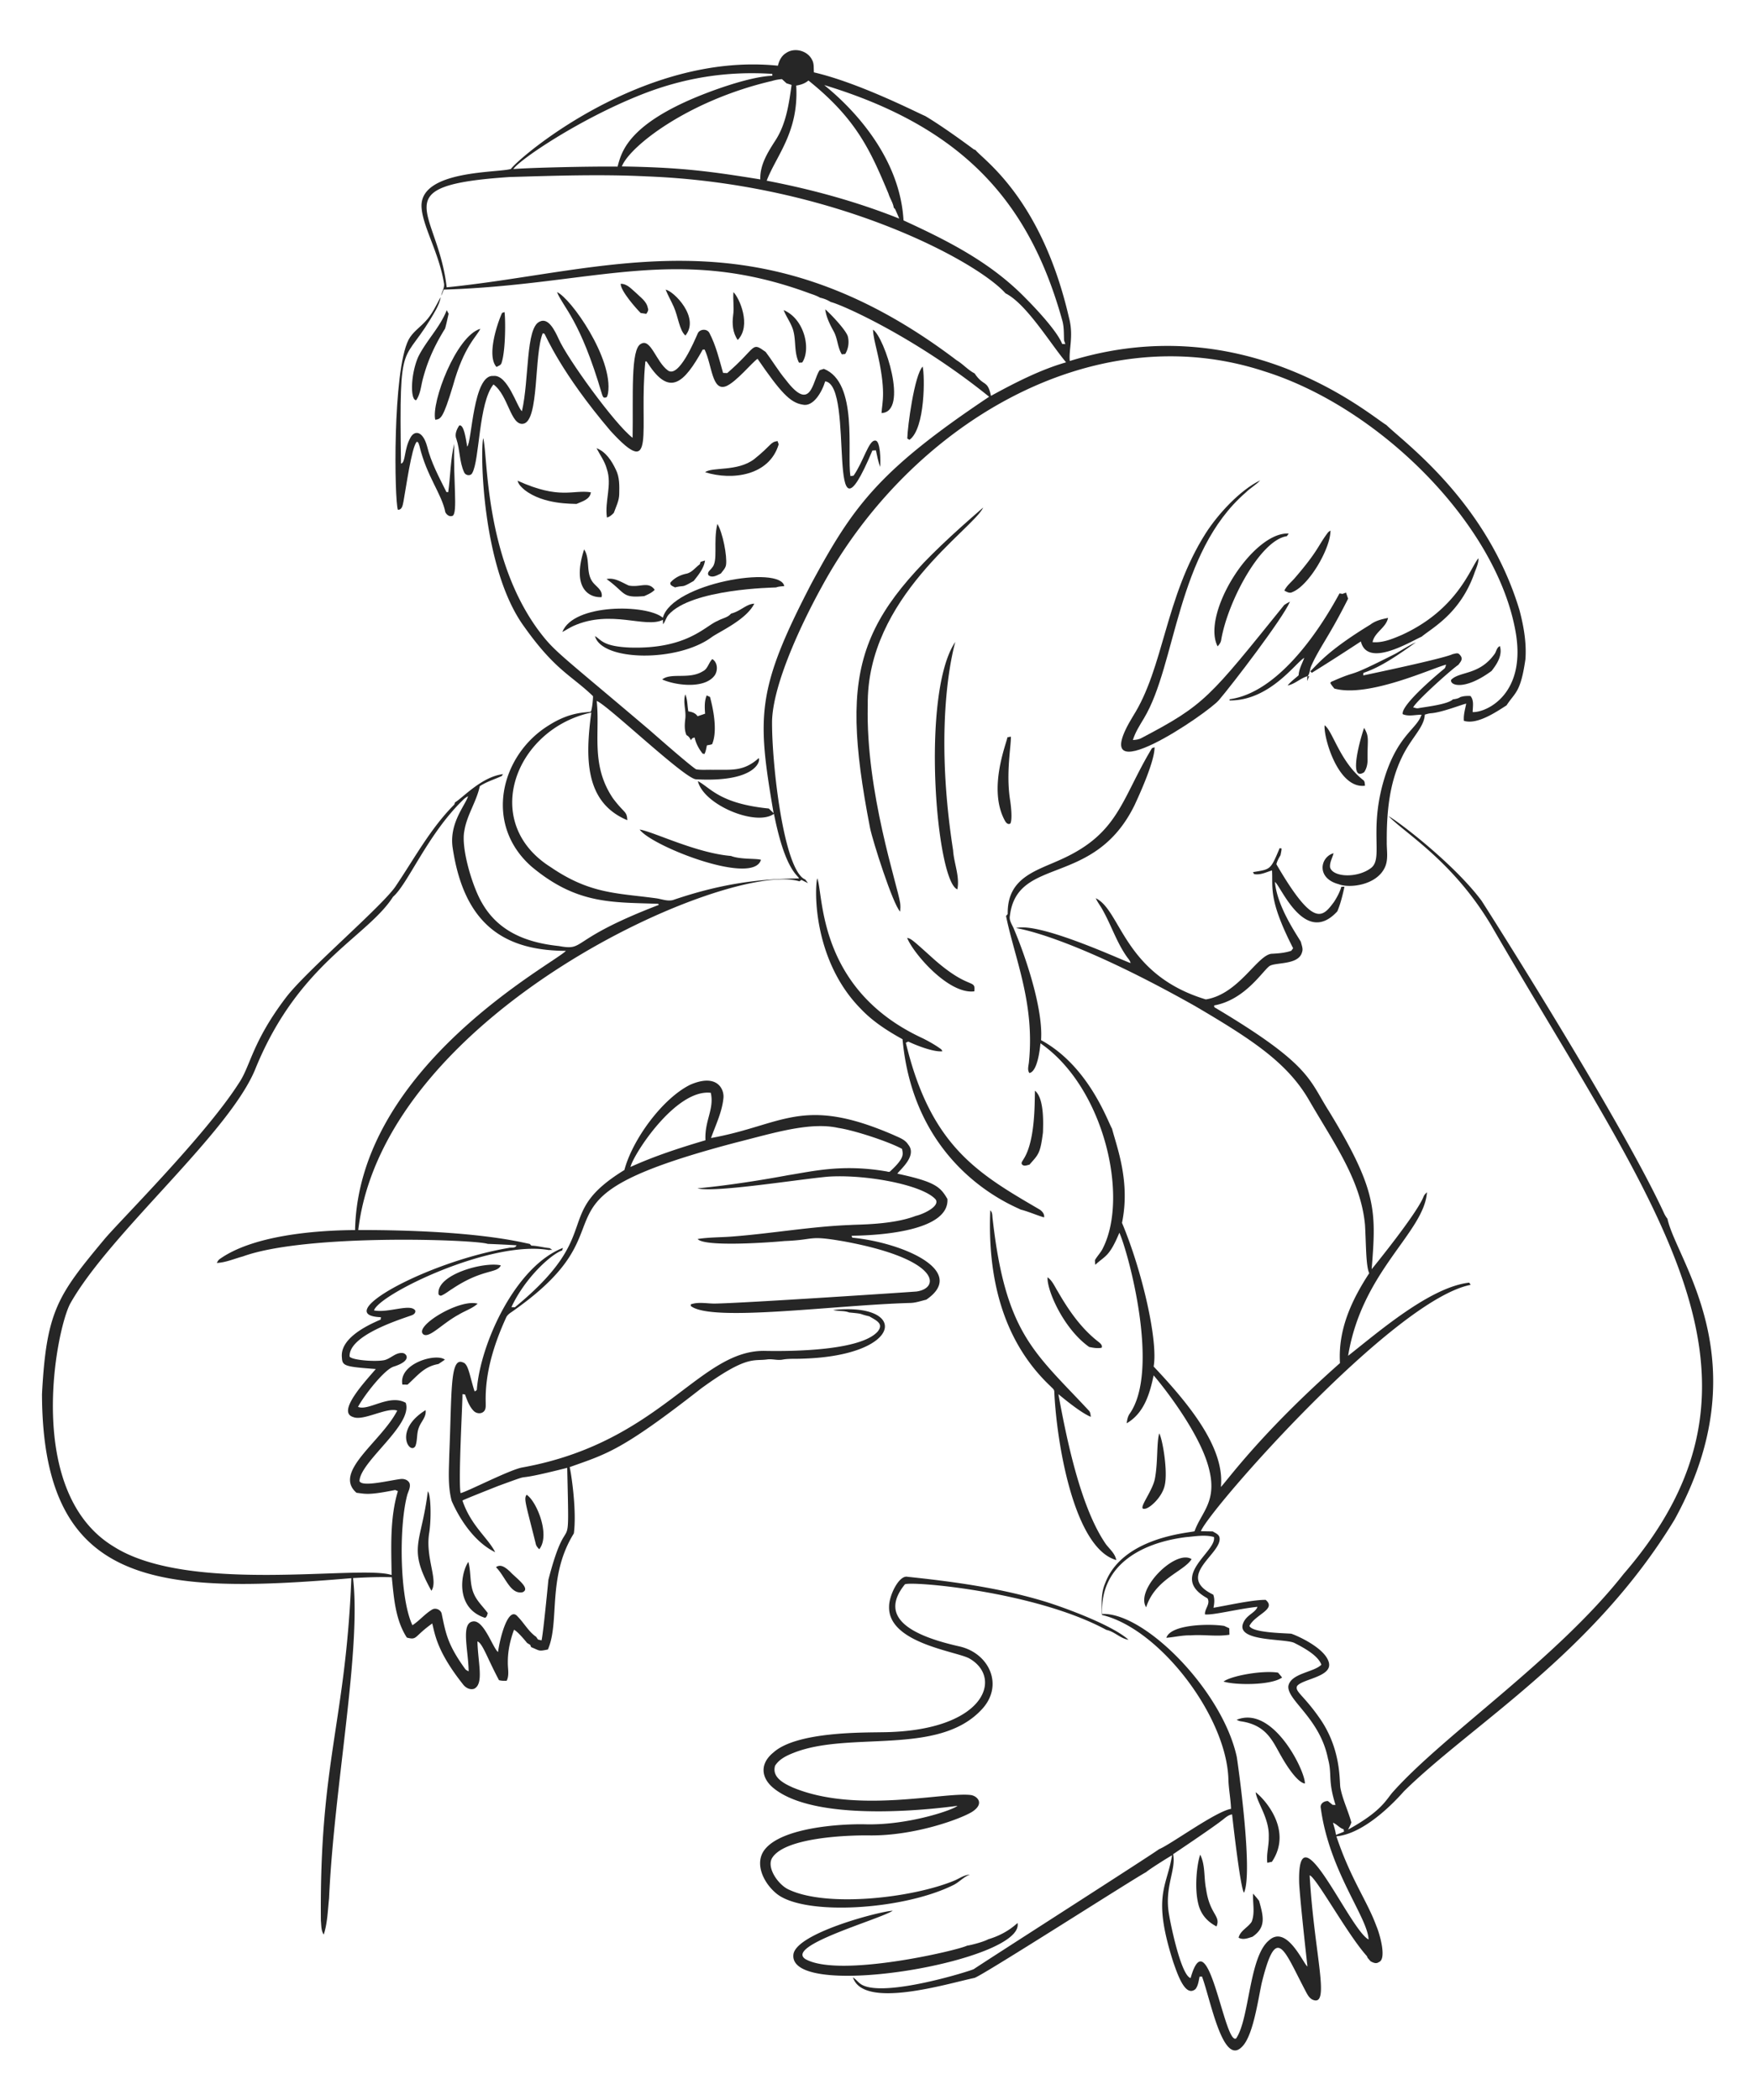 <svg xmlns="http://www.w3.org/2000/svg" version="1.1" id="Layer_1" x="0" y="0" viewBox="0 0 1404.521 1680.239" xml:space="preserve"><style>.st0{opacity:.85;enable-background:new}</style><path class="st0" d="M628.947 42.538c6.746-4.849 17.345-2.077 20.959 5.381 1.742 3.047 1.15 6.66 1.485 9.999 36.626 8.43 84.548 33.191 89.01 34.897 0 0 12.659 7.198 38.922 26.683.36.146 1.073.446 1.425.592 5.72 7.499 52.608 38.09 74.702 133.888 4.015 14.763-.294 25.821.712 34.88 140.654-43.59 241.351 44.442 253.297 51.169 14.03 13.875 80.563 61.452 106.63 148.358 3.339 12.745 5.682 25.971 4.695 39.188-3.892 26.94-8.28 26.295-15.08 36.819-8.894 5.729-23.691 15.651-34.15 12.402-.438-4.712.97-9.201 1.854-13.749-3.084.486-19.513 7.143-28.408 7.698-1.631.137-3.176.652-4.72 1.09-.598 10.577-10.992 18.468-18.556 34.57-9.999 20.83-12.058 44.415-11.895 67.219-.154 6.858 1.51 14.17-1.605 20.615-6.732 14.234-28.331 16.649-36.725 13.312-18.214-4.678-15.098-21.735-4.266-24.821-.867 3.811-3.304 7.39-2.755 11.432 2.346 7.743 21.365 8.67 32.331.695 11.219-7.708-2.606-31.209 12.419-76.119 10.721-31.148 24.631-35.572 28.425-46.826-4.969-.069-10.385 1.596-15.063-.455-1.575-7.365 28.506-32.505 33.3-36.399.961-.79.987-2.163 1.442-3.227-10.475 2.48-62.138 26.716-89.448 19.13-1.15-1.408-2.334-2.781-3.193-4.368.3-1.305 1.854-1.382 2.832-1.957 21.928-9.587 7.399-.318 49.547-21.697 5.313-3.081 10.479-6.445 16.084-9.003-23.353 16.956-32.955 21.284-42.029 24.529-.043.498-.112 1.485-.155 1.983 1-.202 64.364-13.414 71.682-17.062 1.519-.197 3.184-1.038 4.703-.326 4.673 3.991 1.36 6.51-.163 8.874-5.057 3.25-33.178 28.407-36.253 34.09 1.365.266 2.764.996 4.214.661 5.189-1.02 23.597-2.995 27.542-7.046 2.06-.309 4.223-.592 5.991-1.837 2.626-.884 5.398-1.056 8.162-.867 3.004 3.665 1.768 8.522 1.734 12.857 10.74.502 44.461-14.379 33.815-67.107-16.558-84.653-108.596-176.811-200.686-205.604-138.445-45.401-284.229 43.995-353.97 172.286-13.75 24.882-38.772 75.559-39.857 107.239-.407 33.255 9.211 120.256 26.597 127.151.712.961 1.425 1.914 2.146 2.901-1.768-.833-3.502-1.716-5.253-2.566-.395.275-1.202.833-1.605 1.116-55.848-17.036-332.191 104.281-353.052 279.027 94.278-.122 130.713 9.927 137.235 11.115.335.343 1.004 1.038 1.347 1.382 4.944.129 9.715 1.562 14.642 1.982.678.472 1.373.961 2.086 1.459a16.22 16.22 0 00-2.884.077c-46.544-8.153-136.038 35.496-139.81 48.32 11.333 2.28 29.193-5.761 32.957.051.541 2.026-1.33 3.373-3.012 3.922-10.859 3.832-50.354 16.315-49.496 32.948 1.791 2.845 19.804 4.249 27.181 2.978 5.433-.867 9.278-6.3 15.071-5.81 3.015 0 8.434 5.946-6.806 10.831-7.426 2.037-23.839 23.09-28.709 32.253 8.304 3.585 24.981-10.561 38.175-3.261 6.02 17.653-36.368 46.785-37.008 62.627 1.838 4.969 22.855-.287 32.519-1.571 2.918-.464 6.3.489 7.587 3.381 1.004 3.527-1.347 6.763-2.086 10.119-6.629 26.012-5.718 82.178 4.36 103.446 5.639-3.665 9.939-9.072 15.723-12.513 2.978-1.828 7.407.283 7.784 3.802 3.228 15.361 4.619 24.107 18.392 43.282.687 1.167 1.914 1.742 3.098 2.309-.226-16.623-6.113-37.29 2.609-39.746 9.135-2.873 16.392 20.556 20.89 24.323 1.674-12.207 8.393-37.365 15.783-28.348 5.132 5.192 8.643 11.964 14.753 16.187.472.687.944 1.399 1.425 2.128.944.223 1.905.464 2.867.712 1.4-5.761 5.388-47.505 5.484-48.517 16.324-62.883 16.897-8.274 15.062-89.568-52.843 13.363-20.162 1.742-55.229 14.487-2.671 1.097-27.513 10.821-28.614 11.698 6.803 20.203 20.483 29.854 26.203 41.342-22.792-11.19-34.224-39.939-34.802-40.939-3.279-12.239-2.18-24.975-1.931-37.48 2.094-49.382.426-78.134 10.917-73.449 4.473 1.105 5.426 11.244 9.346 23.207.824-.489 1.983-.807 1.819-2.008 3.114-37.193 31.104-98.086 68.849-112.843-.206.652-.403 1.33-.584 2.026-8.713 2.911-29.75 21.857-40.63 45.393.704.017 2.103.043 2.807.06 73.215-60.154 28.929-73.712 87.602-109.797 6.366-24.123 30.216-57.067 52.637-68.214 21.851-9.503 27.442 3.87 26.623 10.745-1.133 11.174-6.188 21.405-9.93 31.867 57.237-10.242 72.649-34.212 145.818-2.54 4.291 2.034 9.338 3.527 11.99 7.802 7.519 8.968-6.908 20.321-8.686 23.267 30.427 6.497 34.439 10.595 40.072 20.255 1.526 24.978-51.548 29.172-76.642 29.395.112.386.335 1.176.455 1.562 40.28 3.875 92.861 26.722 59.237 49.624-4.163.97-8.248 2.463-12.556 2.609-60.837 1.645-159.298 15.561-175.831 2.446-.009-.335-.017-.996-.026-1.33 6.094-2.128 12.642-.626 18.933-.609 22.646-.284 161.325-9.529 161.798-9.673 19.392-2.849 18.398-26.028-58.095-40.081-29.655-5.169-22.05-1.249-47.813-.283-8.804.904-63.831 5.043-69.356-1.631 9.269-1.485 18.676-1.244 28.013-2.017 31.558-2.42 62.841-8.025 94.511-9.226 5.857-.449 33.395-.041 52.053-7.269 5.538-1.205 19.471-7.508 15.946-13.071-10.101-11.736-55.923-20.319-86.135-18.315-24.278 2.181-90.992 13.036-104.553 9.338 0 0 28.706-2.315 72.892-10.565 18.886-2.933 42.723-9.047 77.981-3.038 1.124.06 2.592 1.004 3.502-.12 11.918-10.963 10.001-13.805 9.381-17.817-10.5-5.79-38.337-14.947-51.015-16.787-22.913-5.145-52.817 4.384-81.749 11.638-179.765 47.291-75.672 62.224-177.951 134.42-2.283 1.699-5.107 3.09-6.24 5.879-9.707 21.31-16.942 44.389-16.247 68.042-.034 2.317.318 5.064-1.502 6.875-2.231 2.283-6.145 1.699-8.222-.506-3.467-3.613-5.167-8.471-6.84-13.08-.506-.06-1.536-.189-2.043-.249.083 7.766-3.392 67.966-1.545 79.166 4.03-.453 38.764-18.431 49.144-20.444 111.646-20.038 141.985-95.064 195.279-93.318 20.599.362 76.085-.031 89.602-15.698 4.508-6.011-.598-8.336-6.875-11.964-9.781-2.261-3.027-1.837-16.204-3.107-4.068-1.648-8.574-.772-12.745-1.957 60.685-6.355 56.555 36.644-24.666 38.931-5.244.283-10.531-.197-15.723.747-4.12.824-8.222-.704-12.342-.137-11.289 1.578-16.049-3.578-52.826 23.173-63.772 49.824-75.102 52.222-105.282 62.987 1.987 9.402 5.533 36.471 3.321 53.074-21.625 34.932-11.007 70.351-20.753 92.88-7.779 1.528-6.065 1.1-13.432-1.897l-.721-1.785c-.85-.541-1.691-1.056-2.523-1.562-.753-1.001-7.451-9.17-10.445-10.574-3.073 8.334-5.029 17.148-4.952 26.065-.12 4.909 1.33 10.093-.893 14.745-2.077.129-4.163.094-6.179-.446-9.562-18.008-13.207-29.696-17.251-31 .458 17.488 5.318 33.823-2.618 37.866-3.424 1.141-6.892-.824-8.917-3.519-20.852-26.278-22.424-40.03-24.632-48.723-14.904 10.627-11.808 13.552-20.332 11.286-9.243-14.273-10.368-31.85-12.041-48.303-10.342-.309-20.693.103-31.017.695 6.744 57.734-15.191 167.117-19.191 256.301-1.038 9.681-1.236 19.603-4.248 28.949-2.171-3.21-1.888-7.287-2.292-10.96-1.233-127.119 19.829-158.864 24.374-274.213-155.606 13.212-247.077 7.444-247.572-147.251 3.474-66.487 12.598-79.086 49.667-123.632 11.414-13.892 80.955-82.889 108.011-125.425 9.225-13.585 10.474-32.618 37.454-68.171 16.023-21.328 79.337-75.042 88.478-90.074 14.771-21.963 27.55-45.642 46.389-64.532.12-.403.36-1.219.481-1.631 6.7-4.091 21.494-20.59 38.484-22.649-.258.369-.764 1.116-1.013 1.485-5.853 2.755-12.17 4.532-17.586 8.171-2.635 12.393-10.359 23.113-12.342 35.695-2.85 13.427 6.271 44.374 14.075 57.632 12.967 22.809 35.242 31.807 61.546 34.562 22.111 4.029 6.568-4.734 80.015-32.931-.137-.215-.421-.644-.558-.858-36.867-1.354-64.872.613-101.102-29.593-38.998-34.021-24.893-89.541 13.552-113.195 17.063-10.918 29.363-10.148 33.566-10.908 1.14-1.168 1.996-10.958 1.854-12.462-17.201-16.636-30.162-20.449-55.083-55.615-34.285-46.827-35.202-142.143-32.751-150.804 3.738 14.277.982 94.699 43.9 153.353 13.222 17.655 15.286 17.459 89.576 80.539 1.008.888 31.732 27.971 36.871 31.069 4.523.738 9.158.215 13.724.403 14.153-.295 24.034 1.781 36.416-9.389 1.604 2.614-3.052 19.57-50.165 16.968-8.796 0-71.792-60.344-79.535-62.661 2.842 25.439-5.119 51.024 13.046 77.921 9.223 12.297 11.055 9.963 11.458 17.457-34.754-14.453-33.45-51.258-28.837-86.135-60.859 13.161-89.473 87.871-32.416 123.743 31.584 21.582 53.025 20.626 84.521 24.924 4.334.635 8.737 2.463 13.148 1.416 36.958-12.645 67.38-17.019 100.836-17.32.052-.858-.927-1.339-1.305-1.983-10.14-10.794-15.652-35.242-18.607-49.736-14.109 10.325-56.278-7.017-60.876-26.177 9.989 5.17 17.184 17.99 56.774 21.937 1.287 1.227 2.558 2.463 3.845 3.708-13.299-77.594-14.077-98.538 30.468-184.156 33.18-61.407 53.669-89.997 142.024-149.045-58.682-47.44-117.978-73.797-126.781-75.801-2.609-1.691-5.536-2.781-8.557-3.467-2.497-1.502-5.287-2.395-8.025-3.347-107.297-39.719-173.264-6.833-293.077-3.115-.712 1.596-1.193 3.296-2.043 4.823.575-3.407 2.952-6.548 2.137-10.136-4.108-25.068-17.731-46.305-17.938-61.829 0-28.682 61.931-26.229 71.561-29.421 6.765-9.373 105.27-93.751 213.68-82.598.909-3.95 2.814-7.864 6.385-10.052m-116.611 33.54c-48.963 19.515-96.438 51.604-101.514 59.22 12.34-1.061 60.506-2.233 83.422-1.957 2.803-10.158 6.767-30.241 54.954-52.122 18.387-8.345 50.891-19.97 68.884-20.572v-1.511c-37.47-2.449-72.06 3.485-105.746 16.942m105.325-11.243c-67.3 15.713-113.923 52.5-119.993 68.36 47.185.816 69.248 3.662 110.792 10.376-.403-11.689 6.094-21.877 12.179-31.318 8.497-13.2 10.728-29.061 12.865-44.286-1.347-.421-2.678-.85-4.008-1.262a670.594 670.594 0 00-3.708-3.39c-2.763.207-5.492.679-8.127 1.52m29.335-.412c-2.772 2.386-6.231 3.51-9.784 4.06 2.183 37.212-16.025 56.036-23.628 76.102 36.141 6.952 71.836 16.676 106.046 30.331-.978-2.566-2.163-5.038-3.236-7.553-.283-.292-.85-.884-1.124-1.176-.618-4.051-3.115-7.424-4.248-11.312-14.217-33.835-25.258-59.402-64.026-90.452m12.685 3.656c1.507 1.761 59.819 44.654 63.399 108.269 35.646 16.387 69.946 33.634 97.927 62.507 7.79 7.79 25.084 26.151 29.043 36.356l2.532.137c-.335-.996-.678-1.983-1.013-2.97-.223-5.261.051-10.634-1.373-15.766-25.757-92.647-77.077-154.118-190.515-188.533m-251.855 73.57c-102.897 6.904-57.366 26.11-50.362 88.254 128.643-12.802 248.112-63.054 408.135 58.379 5.124 3.064 9.037 7.776 14.376 10.496 7.328 10.916 10.348 4.838 13.097 17.989 18.692-10.239 39.495-20.965 60.121-26.846-12.521-14.812-31.716-46.803-48.483-55.212-22.912-25.652-137.038-87.78-287.069-93.567-36.58-1.802-73.228-.549-109.815.507m-37.111 498.286c-28.45 27.49-44.184 67.333-56.147 77.629-20.58 32.218-75.204 52.698-109.719 136.574-20.165 51.782-116.571 131.976-148.607 188.911-11.383 21.088-37.055 151.083 34.777 194.498 60.604 38.515 198.055 14.294 222.391 22.761-.309-22.418-1.468-45.402 5.021-67.141-.541-.232-1.622-.687-2.163-.918-21.606 4.395-23.778 3.051-30.94 2.249-19.226-16.671 19.923-40.91 32.588-65.76-8.41-2.973-27.252 8.667-35.386 5.098-13.168-4.048 9.669-28.364 18.238-38.381-24.531-1.858-26.798-2.34-27.129-9.055-1.706-14.489 17.569-24.843 31-30.494.051-.481.163-1.433.223-1.905-40.892-1.515 36.167-44.189 102.124-55.426 2.103-.609 5.441.506 6.377-2.111-7.69-.498-15.371-.841-23.061-1.15-10.356-3.521-145.221-8.353-195.897 10.033-6.926 1.854-13.621 4.883-20.873 5.227.601-1.236 1.27-2.455 2.446-3.21 26.516-18.751 75.799-22.916 108.183-23.096 2.641-131.263 160.533-214.021 168.707-223.412-49.052-.212-81.288-20.815-90.546-82.101-3.139-19.899 9.953-34.162 12.282-41.608a14.336 14.336 0 00-3.889 2.788m133.879 293.841c19.345-8.789 39.617-15.346 59.983-21.371-.825-15.666 7.21-24.842 4.266-37.969-28.262-3.329-62.399 50.125-64.249 59.34z"/><path class="st0" d="M496.758 227.088c5.141-.06 8.574 4.188 12.17 7.209 3.613 3.639 8.531 6.712 9.518 12.136.824 1.734-.215 3.33-1.227 4.686-1.502-.232-2.987-.438-4.471-.652-3.446-3.376-16.294-17.892-15.99-23.379zM532.728 231.8c6.295.939 27.68 22.31 15.801 36.69-4.901-4.331-5.623-14.648-9.381-23.139-2.052-4.565-4.558-8.908-6.42-13.551zM445.778 233.723c10.874 4.691 45.184 53.065 40.836 80.942-.455 1.356-.429 3.682-2.403 3.467-1.536.498-2.017-1.571-2.412-2.592-17.721-60.303-30.917-69.175-36.021-81.817zM586.961 233.766c4.729 4.507 14.644 26.749 3.45 38.27-4.051-5.673-4.609-13.054-3.673-19.766.892-6.146-.275-12.334.223-18.504zM340.547 257.05c5.287-5.553 8.454-12.625 12.05-19.285-.335 3.51-2 6.729-3.57 9.836-26.826 48.247-29.641 16.105-28.108 123.374 3.874-.786 2.217-11.434 7.699-21.027 3.102-5.512 9.583-5.547 13.148 7.046 3.158 13.003 9.604 24.846 15.526 36.742.352.009 1.064.043 1.425.06 1.811-12.857 1.734-26.039 4.815-38.724-.874 30.258 2.889 55.131-1.262 57.666-2.523 1.03-4.669-.695-5.845-2.781-2.894-14.904-14.909-28.641-20.718-53.083-.524-1.099-.669-3.527-2.274-3.33-4.129 4.92-8.443 36.586-10.574 47.968-.592 2.635-.901 6.403-4.429 6.42-2.791-7.252-4.414-110.674 8.557-136.102 3.184-6.043 9.063-9.836 13.56-14.78z"/><path class="st0" d="M357.523 248.201a496.48 496.48 0 001.519 2.858c-.961 3.965-1.725 7.973-2.867 11.895-10.789 17.304-15.153 30.332-17.878 40.681-1.45 5.587-1.828 11.681-5.218 16.573-4.69.291-4.714-19.969 1.605-34.613 6.507-13.131 17.467-23.644 22.839-37.394zM627.17 248.159c16.536 6.929 22.066 31.168 14.831 41.926-.635.034-1.922.094-2.558.12-4.643-9.14-1.622-20.057-5.905-29.301-1.879-4.377-4.651-8.3-6.368-12.745zM660.428 247.566c2.277 1.636 15.806 15.381 17.98 21.276 1.347 4.806.609 10.153-1.991 14.419-.678.069-2.043.197-2.721.266-3.424-5.527-3.296-12.359-6.317-18.049-3.081-5.621-6.102-11.483-6.951-17.912zM401.792 250.407c.489-.172 1.468-.524 1.957-.695.817 4.902 1.043 30.331-2.343 40.664-.498 1.888-2.575 2.377-4.034 3.27-7.755-8.365-.133-33.076 4.42-43.239z"/><path class="st0" d="M431.934 257.325c7.142-3.58 12.348 7.869 15.183 13.895 6.687 15.32 44.921 68.346 59.151 79.097.598-33.428-1.798-71.295 6.737-75.209 7.779-4.598 12.179 14.549 21.405 21.233 8.84 6.827 21.724-24.514 23.868-29.267 1.408-3.819 7.424-4.377 9.415-.73 5.261 10.059 7.922 21.19 10.977 32.056l3.339.129c24.014-20.807 18.996-25.411 30.7-16.951 5.604 7.33 10.265 15.346 16.204 22.426 20.296 26.723 21.248.957 26.966-7.707 1.142-.395 2.274-.833 3.459-1.141 27.719 10.983 18.289 67.307 21.276 85.817.618-.086 1.862-.266 2.48-.352 7.915-11.228 12.203-28.603 17.285-28.065 4.229-.494 4.47 16.08 4.017 21.07-1.562-4.317-2.489-8.814-3.416-13.294-.944.051-1.88.103-2.807.163-38.496 91.524-13.379-52.488-37.78-55.349-2.56 8.591-9.619 20.811-18.238 18.598-9.935-1.573-17.767-10.267-35.884-36.639-4.401 2.887-17.026 18.57-25.198 21.928-11.337 4.332-11.111-16.616-17.174-29.352-.378.009-1.133.034-1.511.043-15.074 27.227-26.581 37.736-43.84 11.063-.618-.627-.961-2.171-2.068-1.502-5.475 55.269 9.521 96.269-27.876 55.512-39.647-46.607-51.684-76.008-52.86-77.749-.352-.094-1.047-.283-1.399-.378-7.064 17.352-2.771 69.825-15.423 72.377-10.267 1.944-11.975-22.7-24.005-31.438-12.003 14.824-10.992 60.592-16.985 70.909-1.262 2.661-5.458 2.008-6.471-.575-3.879-8.359-3.279-17.938-6.179-26.589-1.614-3.656.172-7.836 2.283-10.908 3.706-.994 5.242 10.383 6.325 16.873 3.795-3.097 4.622-58.149 21.036-56.508 11.449-1.256 18.907 25.158 22.77 28.237 5.927-25.68 2.935-66.882 14.238-71.723zM384.387 263.092c-2.717 6.172-13.098 13.693-21.963 45.805-7.751 25.556-9.597 26.54-14.093 26.966-3.298-14.043 16.699-67.014 36.056-72.771zM698.671 263.77c9.235 5.956 28.805 65.864 6.815 66.747.429-8.689 4.134-16.97-3.982-50.946-1.176-5.219-2.609-10.428-2.833-15.801zM738.4 293.32c1.737 6.909 2.214 49.568-10.574 58.627-.429-.266-1.296-.79-1.725-1.047.162-9.483 5.724-50.975 12.299-57.58z"/><path class="st0" d="M622.244 352.926c.3.867.618 1.734.944 2.609-7.501 25.113-37.122 29.102-58.859 22.349 5.433-4.484 25.744-.202 39.291-10.522 14.354-11.541 12.616-13.543 18.624-14.436zM477.413 358.633c7.458 2.867 12.119 10.11 15.397 17.054 3.141 6.102 2.892 13.131 2.755 19.8-.086 5.27-2.601 10.033-4.326 14.899-1.536 1.639-3.27 3.141-5.493 3.742-1.991-12.96 4.291-26.151-.12-38.888-1.578-6.076-5.415-11.105-8.213-16.607zM1008.553 384.355c-3.459 3.725-8.007 6.162-11.586 9.75-55.58 48.089-55.622 137.666-81.44 180.611-3.347 5.596-6.952 11.14-8.891 17.423 2.386-.112 4.841-.403 6.969-1.622 50.824-26.671 54.218-32.264 114.165-106.441 1.468-.987 2.978-1.914 4.609-2.643-6.196 14.096-46.449 66.561-56.688 78.539-7.981 10.066-109.199 79.292-69.115 13.354 25.105-39.425 25.612-95.144 58.464-146.813 9.658-15.044 27.294-34.35 43.513-42.158zM414.228 384.655c33.98 15.448 44.142 6.963 58.627 9.261-.661 5.828-7.038 7.295-11.501 9.321-3.125-.273-26.394.661-41.531-11.217-2.368-2.009-4.848-4.215-5.595-7.365zM786.883 406.078c-8.091 17.442-93.71 71.78-92.417 158.468-1.701 68.93 24.062 144.693 25.919 158.005.292 2.292.223 4.609.017 6.918-5.806-5.688-22.096-56.819-24.117-66.995-25.937-133.59-9.066-170.269 90.598-256.396zM574.104 419.226c4.292 6.864 7.932 25.841 6.943 32.742-.403 2.781-2.575 4.763-4.154 6.935-3.021 1.382-6.737 3.888-9.878 1.399-1.459-2.42 1.51-4.145 2.721-5.896 5.271-5.319.867-20.789 4.368-35.18z"/><path class="st0" d="M1063.01 425.775c.446-.318 1.33-.944 1.776-1.253.087 14.208-17.127 43.994-30.52 49.264-2.231 1.21-4.446-.18-6.394-1.202 1.991-4.18 5.819-6.978 8.729-10.471 19.084-22.259 17.839-25.102 26.409-36.338zM1031.366 426.933c-.378.532-1.124 1.596-1.502 2.129-21.315 3.049-47.505 52.739-52.56 83.088-.3 1.983-1.528 3.613-2.867 5.047-13.296-26.178 28.272-91.949 56.929-90.264zM467.475 439.601c4.995 7.69 1.305 17.972 6.445 25.576 2.678 4.102 8.823 6.849 7.535 12.625-9.775.625-24.13-6.842-13.98-38.201zM1183.199 446.707c.12 4.514-2.154 8.548-3.519 12.728-11.423 31.564-33.332 42.875-41.909 49.985-10.345 4.721-43.505 24.973-48.672 3.845-12.994 8.514-26.048 16.951-39.265 25.113-.421-.429-.824-.85-1.202-1.27 6.381-6.067 14.137-16.635 47.994-37.274 4.094-3.176 9.243-4.403 14.23-5.39-1.614 7.965-10.848 11.432-12.402 19.388 8.179.695 15.904-2.592 23.259-5.707 45.231-20.601 55.324-54.542 61.486-61.418zM560.647 449.608a361.32 361.32 0 013.579-1.099c-.935 6.325-5.201 11.466-9.055 16.333-10.374 6.042-6.85 3.127-14.968 5.192-1.528-.91-4.377-1.579-3.639-3.922 3.261-3.733 7.939-6.085 12.762-7.063 4.463-.953 7.192-5.004 10.745-7.527.147-.48.43-1.433.576-1.914z"/><path class="st0" d="M627.634 468.979c-2.249.18-4.532.3-6.66 1.073-1.66.136-67.486.998-85.946 21.877-2.008 2.197-2.472 5.321-4.403 7.578-.034-.884-.094-2.652-.12-3.536-14.124 7.062-41.253-8.579-71.501 4.841-3.098 1.408-5.922 3.33-8.952 4.875 8.848-22.827 67.468-22.338 80.419-11.406 7.525-27.669 94.196-42.11 97.163-25.302z"/><path class="st0" d="M485.438 463.357c6.506-1.39 12.084 2.669 17.714 5.15 8.968 1.846 15.793-3.739 20.796 3.45-2.3 2.403-5.39 3.699-8.359 5.038-18.331 1.662-14.397-2.298-30.151-13.638zM1074.416 475.219a118.84 118.84 0 012.798-1.03 272.181 272.181 0 001.674 4.841c-15.268 30.535-22.848 38.837-29.61 54.104-1.142 2.678-.927 5.81-2.91 8.136.36-.052 1.073-.172 1.425-.223-.592 1.305-1.141 2.626-1.691 3.948.069-1.287.103-2.592.172-3.879-5.673 1.614-9.947 6.3-15.801 7.39 2.549-3.098 5.802-5.476 8.797-8.111.283-5.004 2.815-9.389 4.532-13.964-6.37 3.126-27.353 34.33-59.735 34.056l-.043-.953c37.812-5.117 70.556-52.467 87.963-84.693l2.429.378zM603.645 483.046c-6.404 12.974-28.306 22.523-34.21 26.872-27.416 20.172-87.876 19.174-93.258-.893 5.102 2.855 5.92 8.136 27.696 9.123 46.247 1.493 60.55-17.45 70.514-21.345 3.459-2.06 8.025-2.549 10.642-5.81 7.644-1.908 12.3-7.746 18.616-7.947zM764.465 513.711c.009 1.021-18.37 59.319-1.708 166.656.652 10.479 5.433 20.658 3.433 31.258-16.852-5.86-29.518-156.708-1.725-197.914zM1195.953 523.513c1.665-2.094 1.682-5.356 4.429-6.514 2.146 7.432-2.309 14.307-6.694 19.886-21.532 15.84-33.607 11.652-32.331 7.081 6.637-6.893 22.365-3.511 34.596-20.453zM562.423 537.167c4.06-1.905 4.635-6.84 7.638-9.793 4.248 2.626 4.557 8.789 2.103 12.754-7.746 11.338-31.07 8.477-42.2 3.57 6.993-5.708 21.632.207 32.459-6.531zM548.46 574.896c.747-6.437-2.051-12.96-.017-19.268 1.897 4.308 1.536 9.089 2.446 13.62 2.892.378 5.682 1.305 7.381 3.871 2-.678 4.025-1.33 6.016-2.043-.369-4.901-.644-9.999 1.279-14.625l2.686 1.253c.239 1.481 7.213 24.662 1.656 37.78-1.347.498-2.807.644-4.188.953-.489 2.3-.841 4.677-1.871 6.823a96.034 96.034 0 01-1.502-.18c-3.004-3.785-5.398-8.128-6.42-12.882-1.433.06-2.455.824-2.97 2.189-.781-1.708-1.802-3.321-3.562-4.137-1.861-4.23-1.458-8.899-.934-13.354zM1060.074 580.381c6.334 4.16 12.255 29.069 30.64 43.608 1.682.987 1.476 3.047 1.691 4.729-21.579 2.768-33.232-38.695-32.331-48.337z"/><path class="st0" d="M1091.675 582.406c4.445 7.432 2.579 9.253 2.772 25.078.103 3.639-.644 7.45-2.772 10.462-11.893 7.696-4.544-22.008 0-35.54zM806.237 589.967c.695-.129 2.086-.386 2.772-.515.186 7.899-4.056 29.308-.601 50.963.571 3.563 2.002 15.351.146 18.581-1.974 1.141-3.536-.79-4.369-2.36-13.689-25.111 1.089-61.129 2.052-66.669zM921.929 598.653c.515-.172 1.545-.532 2.068-.704.067 11.201-11.921 37.533-15.964 46.208-32.37 66.243-93.925 40.365-99.824 88.623-.79 3.991 2.017 7.347 3.356 10.891 8.84 20.77 23.419 63.379 21.585 88.615 38.274 20.857 53.34 65.131 56.808 70.849 3.854 14.907 14.785 42.43 7.973 75.372 16.153 38.395 29.018 94.619 25.319 114.946 29.24 30.931 57.071 65.562 53.813 96.391 4.792-4.751 31.676-42.836 95.309-99.128-1.625-26.75 9.203-50.153 23.413-71.939-2.768-5.869-2.481-23.918-3.39-38.836-3.444-36.066-25.04-65.395-44.921-99.875-17.32-29.712-45.181-48.102-91.25-75.149-101.098-56.885-142.095-61.976-143.097-62.318 19.451-5.062 88.085 27.279 91.679 28.005-.429-2.171-2.18-3.699-3.321-5.493-8.394-12.093-12.702-26.383-20.186-38.982-1.519-2.429-3.201-4.763-4.36-7.39 20.276 9.702 22.454 61.164 88.074 80.976 26.616-4.233 41.428-36.121 52.971-36.553 5.193-.266 10.454-.669 15.406-2.369a54.903 54.903 0 001.493-2.043c-20.114-39.318-16.014-48.427-16.899-62.258-4.703 1.416-9.286 3.896-14.384 2.918-.215-.386-.626-1.167-.841-1.553 14.26-2.409 13.929-1.574 21.353-19.216.378.086 1.142.258 1.528.343-.069 1.811-.506 3.587-.858 5.364-1.365 2.257-2.678 4.609-3.296 7.192 29.897 51.357 36.838 42.676 46.2 30.039 2.377-3.759 4.566-7.699 5.767-11.998a79.787 79.787 0 012.532-.06c-1.493 6.677-3.055 13.372-5.716 19.706-26.11 28.478-45.428-20.81-49.95-23.508 1.693 19.078 16.236 40.342 20.77 47.899.549 2.695 1.983 5.493.953 8.248-2.681 10.558-21.257 7.941-26.074 11.149-5.441 3.884-19.24 26.524-43.419 31.344-1.468-.129-.91 1.837.077 2.068 76.671 45.665 74.794 57.419 90.906 82.684 39.04 63.932 37.755 80.314 34.227 126.464.858-1.001 35.73-43.834 41.385-57.743.524-1.553 1.665-2.729 2.867-3.776-2.346 32.3-52.051 62.841-63.107 130.824 23.719-18.606 65.512-55.012 96.888-58.533.386.558.772 1.141 1.167 1.759-61.825 12.051-209.09 179.755-215.903 197.107 3.167.112 6.343.137 9.527.206 2.051 1.287 5.021 2.326 5.441 5.089 1.896 12.965-36 30.582-5.047 45.505 1.253 3.381.875 6.995.18 10.471 9.894-1.589 31.375-6.497 41.771-6.291 8.903 7.613-8.239 11.465-13.003 20.804 1.989 5.396 26.572 5.765 33.489 6.257 4.948 1.645 26.99 11.47 30.047 22.924 3.177 11.586-21.096 13.207-25.37 18.916-2.084 4.37 4.997 7.183 17.543 25.095 17.822 24.936 16.169 50.459 17.054 56.216 1.794 9.612 6.231 18.444 8.789 27.842-.592 2.017-1.656 3.862-2.583 5.759 27.931-15.402 30.537-24.449 36.339-30.657 41.125-45.833 130.696-105.956 184.053-173.788 137.191-158.695 25.816-291.591-105.643-518.712-30.602-51.665-69.025-73.87-82.358-87.774 8.592 4.758 52.573 38.442 74.333 67.596.784 1 110.743 173.706 145.912 249.675.755 1.734 1.717 3.381 2.935 4.866 6.869 33.238 75.149 114.646 5.613 240.869-65.21 107.379-161.953 163.685-216.409 217.173-1.004 1.023-28.594 33.81-54.164 36.133 11.456 34.224 24.684 51.712 31.979 71.742 2.765 6.328 8.488 26.685 1.974 28.906-2.146 1.622-4.669.403-6.669-.729-.747-.893-1.493-1.76-2.231-2.601-.172-.378-.515-1.141-.687-1.528-15.353-16.962-40.668-63.31-45.762-64.584 3.612 63.098 16.994 105.8 2.369 99.515-3.15-1.545-4.583-4.969-6.137-7.87-17.251-32.87-22.846-53.085-34.648-5.244-3.207 15.189-7.106 42.918-16.024 51.075-15.167 15.119-25.01-38.638-31.704-56.456-.489.026-1.468.069-1.957.086-.738 3.373-1.073 7.072-3.253 9.913-8.159 6.921-14.374-11.912-17.663-21.199-17.269-53.834-5.19-60.213-1.107-85.86-2.592 1.394-18.712 11.498-20.787 13.535-5.923 2.655-130.244 82.356-137.286 84.572-21.715 4.575-88.81 25.38-97.309-.352 2.669 1.553 4.377 4.326 7.106 5.828 18.542 10.489 87.611-11.209 89.679-12.522 4.456-3.262 146.617-94.209 148.083-95.884 9.137-3.595 45.486-30.356 57.726-32.313-.283-7.973-1.897-15.809-2.111-23.774-1.532-50.381-55.161-120.551-101.188-131.391-.232-8.445-.944-17.302 2.515-25.258 13.825-37.084 67.121-40.379 71.57-41.711 5.459-15.392 18.514-23.805 11.423-50.568-7.865-30.559-41.055-70.78-44.166-74.153-2.926 13.917-7.349 30.111-21.551 38.313.318-2.686.824-5.416 2.395-7.664 24.546-35.02-1.233-129.327-8.248-144.813-8.181 19.595-11.404 18.299-19.294 25.67a36.321 36.321 0 01-.266-3.716c1.922-3.459 4.901-6.257 6.523-9.904 20.717-41.476.531-128.703-50.122-163.618-.514 5.357-2.466 22.536-8.84 23.791-1.948-2.652-.532-6.085-.361-9.055 4.741-47.157-11.608-83.165-18.349-116.628.335-.386 1.004-1.15 1.339-1.536-.534-29.766 23.504-34.668 44.08-44.355 45.037-20.773 46.982-47.891 71.383-88.394m27.336 631.307c-37.815 4.724-69.023 23.774-67.184 61.503 34.119-1.416 96.056 61.27 107.668 114.191.35 1.41 13.499 92.687 5.793 108.904-3.096-4.559-9.398-61.702-9.501-62.704-3.467.455-5.853 3.158-8.557 5.072-7.53 5.914-37.611 26.047-38.613 26.743 2.514 13.126-7.41 26.426-3.158 49.118 1.333 7.968 9.524 47.836 17.122 50.028 13.916-49.307 27.084 54.462 36.467 48.251 10.743-15.786 10.203-65.291 26.288-78.445 14.336-12.953 27.648 19.148 30.751 20.899.004-.109-5.545-48.838-6.617-66.412-1.865-63.167 39.925 36.435 55.546 44.844-.725-17.843-31.359-54.373-38.252-105.153-.79-3.476 2.626-5.819 5.75-5.622a340.551 340.551 0 003.751 3.038c.575.009 1.734.043 2.309.052-6.397-20.124-2.555-24.26-6.068-37.059-6.431-32.349-32.803-46.64-31.678-58.061 1.954-10.319 20.413-10.939 26.4-17.079-2.528-7.209-13.381-13.25-21.413-17.337-6.718-3.702-44.802-.969-41.6-14.608 2.199-7.932 10.148-9.182 11.87-14.384-15.15 1.531-35.741 6.889-42.003 6.059-.386-4.532 4.6-8.359 2.008-12.865-31.762-17.403 7.836-37.488 5.158-49.066-7.303-2.01-14.856-.508-22.237.093m117.512 228.562c.901 3.201 1.931 6.385 2.412 9.707 2.146-.85 4.308-1.665 6.428-2.601-.069-.472-.223-1.416-.292-1.888-3.321-.97-5.355-4.051-8.548-5.218zM511.924 663.786c10.665 1.584 45.04 18.779 73.055 21.13 7.769 2.979 20.623 1.827 24.005 3.098-6.161 21.037-87.657-10.973-97.06-24.228z"/><path class="st0" d="M654.051 702.811c5.184 12.794-.222 89.104 84.658 128.12 5.055 2.566 10.033 5.364 14.599 8.737.24.378.712 1.133.944 1.51-6.952.954-21.977-5.113-27.353-7.75-.489.24-1.468.712-1.957.953 19.873 82.863 57.771 104.715 107.024 133.424 2.043 1.322 4.145 3.708 3.596 6.325-6.343-1.871-12.393-4.652-18.804-6.274-4.404-2.621-84.98-32.206-94.451-136.274-12.127-6.712-23.962-14.29-33.523-24.452-38.363-38.966-36.964-96.265-34.733-104.319zM725.998 750.453c3.397.742 4.587 1.959 21.328 17.019 28.612 25.249 33.533 15.398 32.416 25.773-20.832 2.633-49.337-31.105-53.744-42.792zM828.277 872.754c7.828 6.33 6.506 28.122 6.403 33.395-2.181 17.222-3.638 17.561-10.823 25.799-1.888.369-4.3 1.588-5.862-.129-1.167-1.39.446-2.849 1.021-4.085 9.708-14.676 8.944-46.315 9.261-54.98zM792.522 968.492c2.043 1.854 1.493 4.815 1.94 7.278 10.367 91.649 33.665 106.445 76.754 152.769 1.476 1.305 1.502 3.347 1.751 5.167-7.452-2.937-20.526-13.654-25.945-18.118 6.221 33.86 17.402 90.354 38.081 120.113 3.038 3.982 7.304 7.415 8.231 12.625-33.552-9.434-47.643-92.583-49.59-134.54.146-2.051-1.837-3.193-3.021-4.54-38.652-36.479-50.417-87.648-48.201-140.754zM400.788 1012.495c-2.815 6.732-14.315 2.445-38.767 18.762-2.849 1.751-5.45 3.931-8.514 5.313-1.038.635-2.798-.369-2.592-1.596-1.041-15.286 36.372-25.586 49.873-22.479zM838.361 1022.065c3.854 2.729 5.639 7.269 8.085 11.14 8.729 15.217 18.95 30.065 33.043 40.802 1.253 1.064 2.987 2.566 2.137 4.42-3.321.712-6.694.026-9.947-.601-20.516-14.481-33.973-45.498-33.318-55.761zM382.267 1043.186c-4.377 3.905-10.136 5.682-15.105 8.703-13.417 7.26-23.368 19.009-28.245 15.903-8.281-6.246 28.862-28.848 43.35-24.606zM356.047 1087.953a125.704 125.704 0 01-5.192 3.502c-11.335 2.044-15.907 8.504-24.692 16.504a639.198 639.198 0 00-4.137-.034c-3.193-16.883 26.966-25.481 34.021-19.972zM340.59 1128.36c.798 5.553-3.862 9.346-5.467 14.23-1.785 4.643-.935 9.836-2.661 14.487-4.294 7.573-18.04-12.454 8.128-28.717zM927.766 1146.967c2.658 4.859 6.933 30.199 4.411 41.316-1.934 9.752-12.476 19.107-16.187 19.01-6.222.992 6.294-13.582 8.274-24.1 2.484-12.952 1.275-29.185 3.502-36.226zM342.392 1193.321c2.457 2.669 2.851 21.612 1.159 32.923-3.439 20.129 7.481 38.157 1.699 46.655-19.398-34.919-8.028-37.431-2.858-79.578zM421.455 1196.085c7.74 4.788 19.272 32.154 10.093 43.591-1.236-1.27-2.455-2.635-2.798-4.42-8.04-32.404-9.717-35.938-7.295-39.171zM953.625 1247.597c-6.214 9.944-29.145 15.859-36.364 38.51-9.005-14.28 23.687-46.796 36.364-38.51zM374.817 1249.786c2.369 8.48.815 17.783 4.6 25.911 2.532 5.724 7.261 10.007 10.908 14.994-.335 1.442-.652 3.107-2.12 3.871-24.178-7.722-19.537-35.852-13.388-44.776zM396.935 1254.025c4.017-3.038 8.316.901 11.269 3.57 4.22 4.737 17.21 13.583 9.913 16.496-9.82 1.819-13.522-12.375-21.182-20.066zM726.273 1261.707c37.145 3.888 74.402 8.995 110.226 19.886 16.786 5.214 54.002 19.046 66.609 30.502-6.574-1.021-11.226-6.6-17.654-7.879-58.057-31.472-159.431-39.392-161.352-36.364-22.693 28.202 9.475 41.922 44.183 49.676 24.051 5.792 35.375 31.95 16.865 50.877-34.821 36.777-105.152 16.57-149.723 34.056-5.725 2.231-11.792 5.047-15.148 10.462-2.475 8.564 5.549 13.61 14.213 17.397 50.782 21.204 120.842 3.456 142.333 6.008 4.902.576 11.718 6.641 1.081 13.5-9.645 5.866-45.621 18.962-80.908 18.839-19.255-.339-68.369 1.692-78.857 17.714-5.27 7.851 5.021 22.318 13.475 25.782 30.495 14.188 98.054 6.674 131.957-7.269 4.18-1.699 7.956-4.677 12.633-4.883-5.184 1.854-8.746 6.334-13.706 8.6-40.649 19.912-118.764 24.467-140.857 6.78-10.949-8.823-18.504-25.217-9.012-36.175 14.251-16.633 58.489-19.828 79.226-19.465 35.092 1.067 71.791-11.826 74.359-14.771-1.016.031-110.035 16.458-147.32-14.29-9.537-7.863-11.323-19.159.129-28.443 18.686-16.752 72.149-15.819 86.555-16.144 82.037-.586 97.497-42.929 70.643-58.773-9.08-5.838-65.642-11.994-64.695-41.788-.018-8.989 8.021-25.341 14.745-23.835zM979.776 1301.032c1.322.644 2.652 1.245 4.017 1.871.043 1.717.086 3.433.137 5.167-10.299 1.699-20.744-.335-31.103.515-6.549-.206-12.917 1.442-19.405 1.948 3.5-10.904 34.781-11.395 46.354-9.501zM1022.817 1338.409a135.548 135.548 0 013.236 3.879c-8.505 6.334-37.178 6.27-46.861 3.253 6.229-4.646 30.899-9.092 43.625-7.132zM989.68 1376.146c29.422-12.069 55.167 41.656 54.611 51.023-6.448-1.014-15.532-15.892-18.658-21.431-6.96-11.875-11.501-25.331-32.588-28.4-1.219-.153-2.301-.685-3.365-1.192zM1004.888 1434.096c6.702 5.07 30.116 30.134 13.02 55.675-1.236.24-2.455.506-3.665.79-.901-6.866 1.322-13.638 1.142-20.504.614-15.07-9.317-27.282-10.497-35.961zM960.508 1484.063c4.291 8.523 2.798 18.367 4.712 27.464 2.926 20.609 11.966 21.208 8.359 29.962-8.323-4.287-12.753-10.615-14.522-17.8-3.516-13.964-.848-33.145 1.451-39.626zM1002.829 1515.218c1.648 1.871 3.287 3.768 4.806 5.767 3.597 12.799 5.719 21.205-5.278 28.76-3.622 1.124-7.493 2.772-11.114.747 1.382-5.75 7.432-8.076 10.428-12.685 2.883-7.209.737-15.096 1.158-22.589zM714.455 1528.942c-11.747 7.373-86.761 28.064-69.759 38.75 27.137 15.188 121.733-7.008 129.202-10.805 3.685-.548 13.022-2.984 17.079-5.158 14.422-4.278 21.813-11.754 23.353-12.977 6.035 30.413-181.987 62.597-179.41 25.705.742-17.417 70.46-35.397 79.535-35.515z"/></svg>